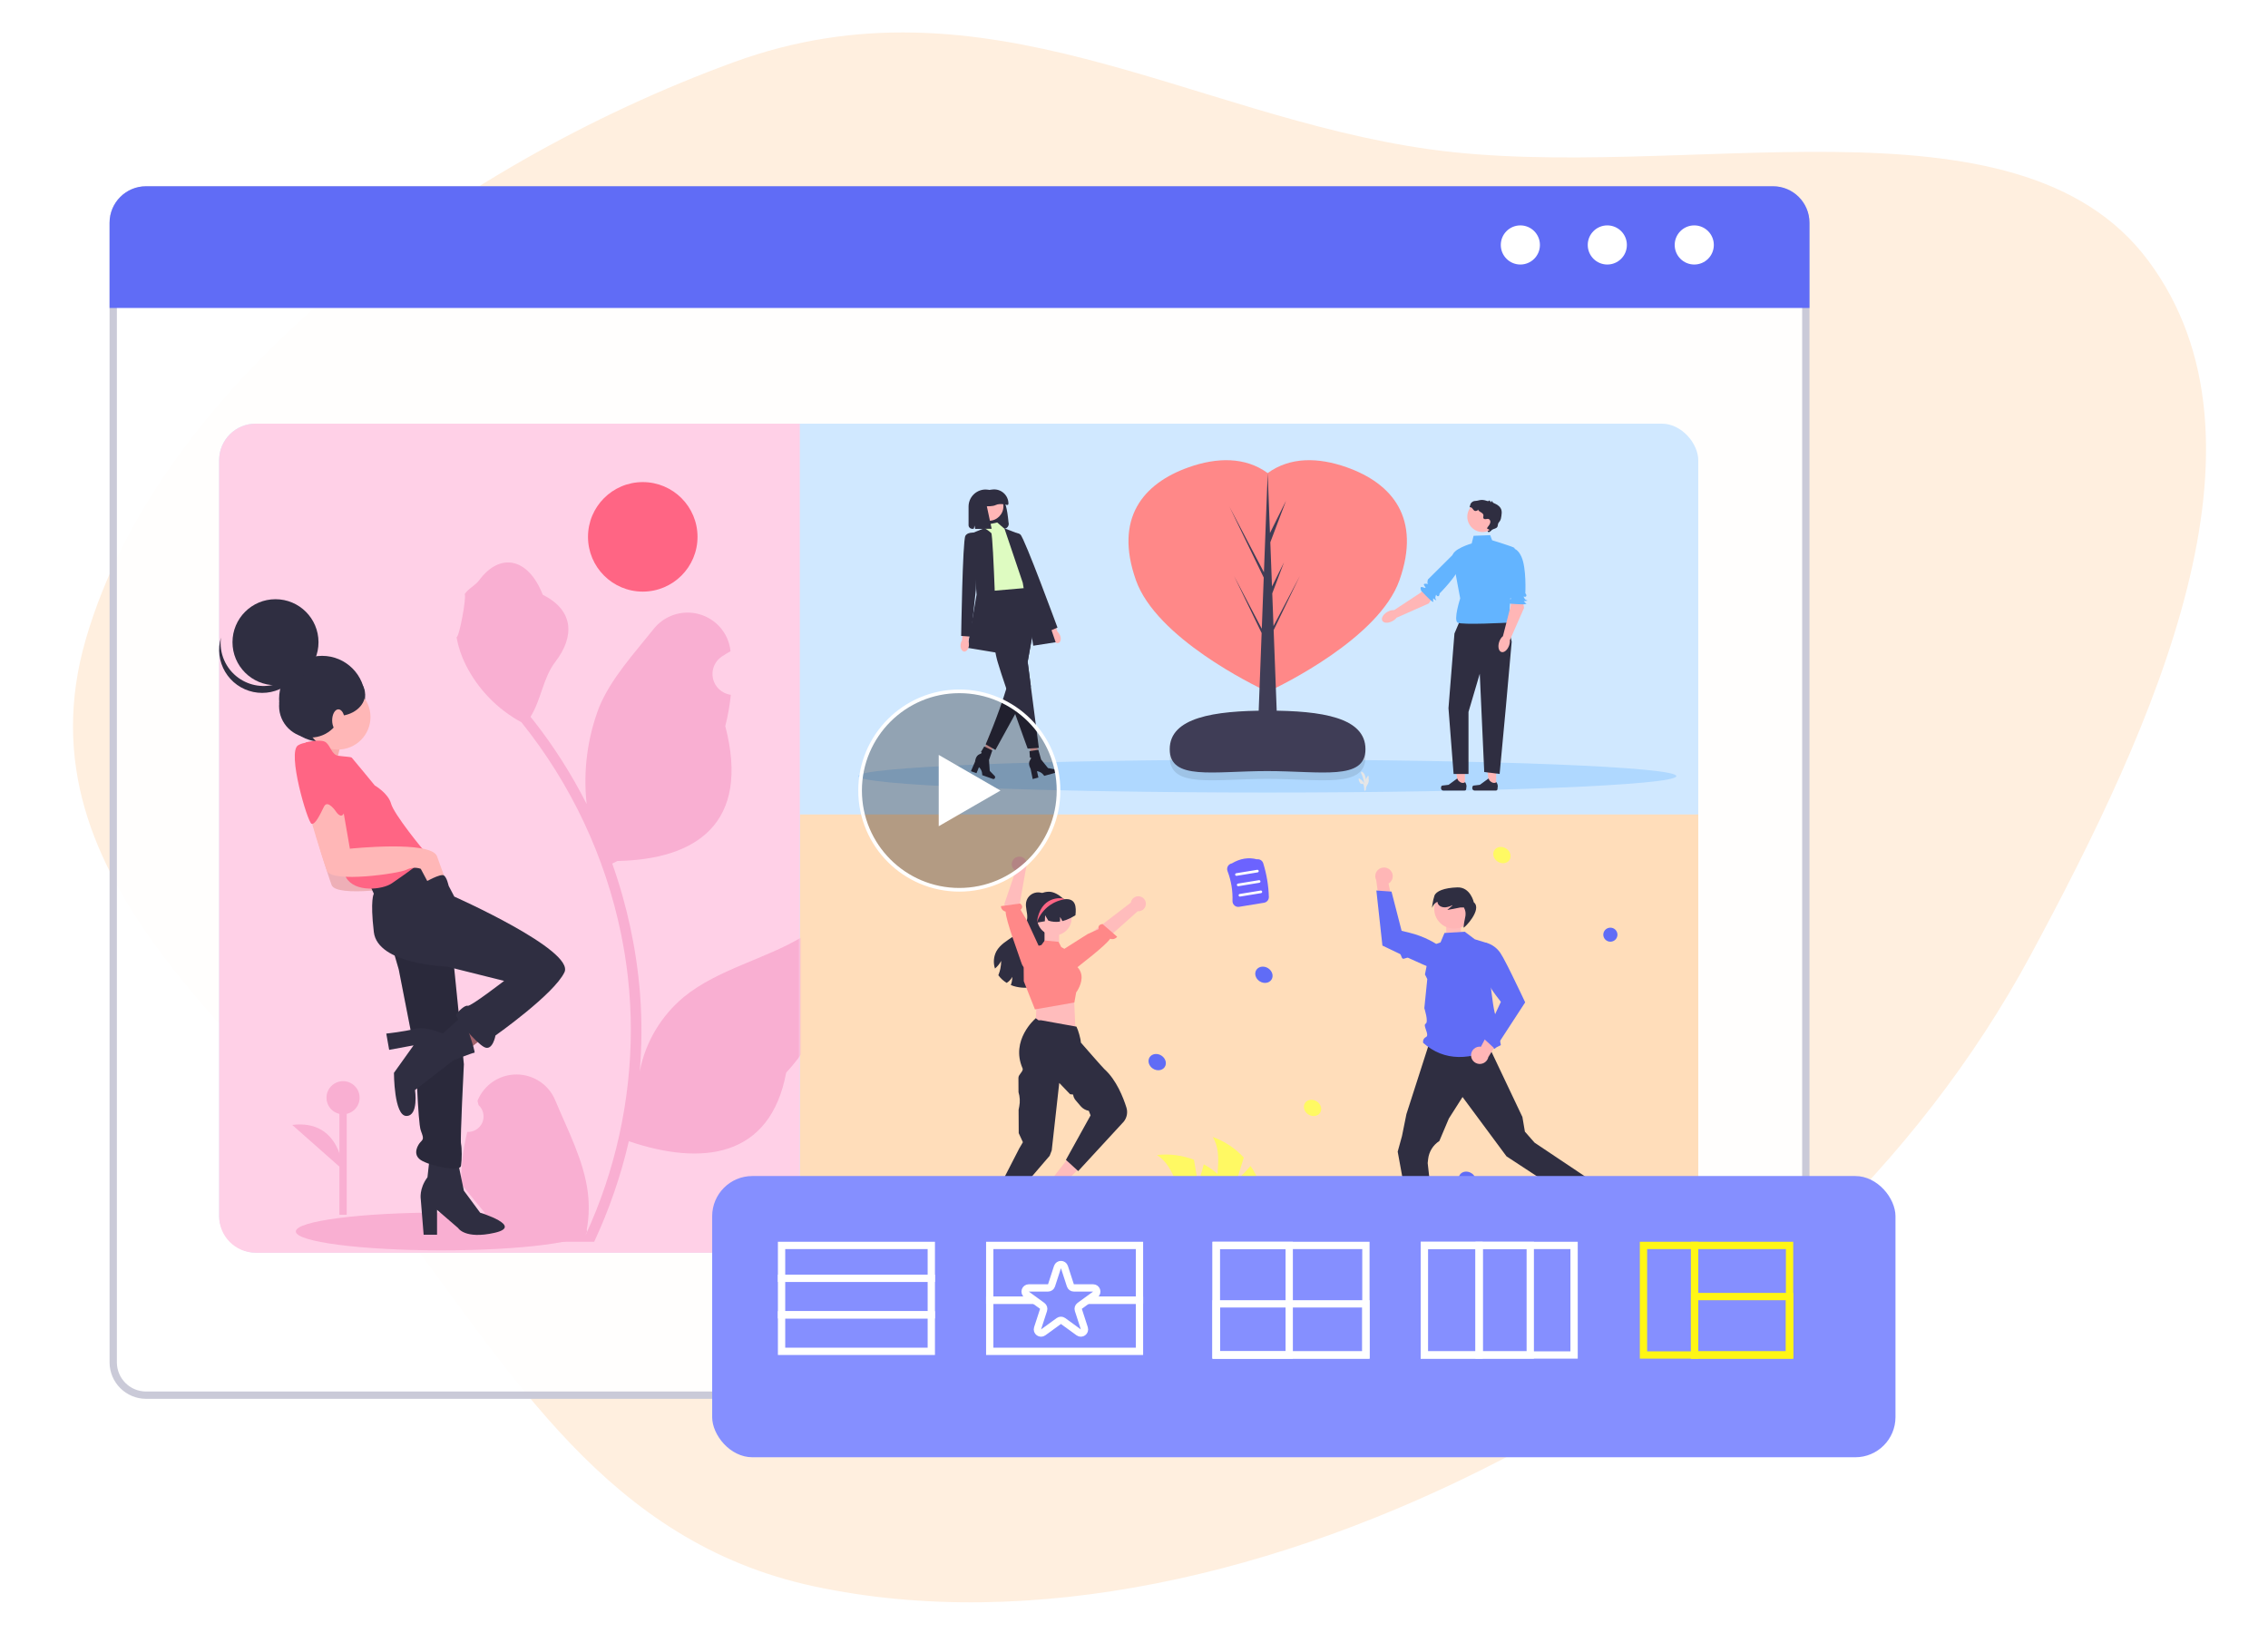 <svg fill="none" height="447" viewBox="0 0 621 447" width="621" xmlns="http://www.w3.org/2000/svg" xmlns:xlink="http://www.w3.org/1999/xlink"><filter id="a" color-interpolation-filters="sRGB" filterUnits="userSpaceOnUse" height="99" width="346" x="184" y="311"><feFlood flood-opacity="0" result="BackgroundImageFix"/><feColorMatrix in="SourceAlpha" result="hardAlpha" type="matrix" values="0 0 0 0 0 0 0 0 0 0 0 0 0 0 0 0 0 0 127 0"/><feOffset dy="4"/><feGaussianBlur stdDeviation="5.5"/><feComposite in2="hardAlpha" operator="out"/><feColorMatrix type="matrix" values="0 0 0 0 0.679 0 0 0 0 0.679 0 0 0 0 0.679 0 0 0 0.36 0"/><feBlend in2="BackgroundImageFix" mode="normal" result="effect1_dropShadow_23_863"/><feBlend in="SourceGraphic" in2="effect1_dropShadow_23_863" mode="normal" result="shape"/></filter><mask id="b" height="447" maskUnits="userSpaceOnUse" width="621" x="0" y="0"><path d="m0 0h621v447h-621z" fill="#c4c4c4"/></mask><mask id="c" height="227" maskUnits="userSpaceOnUse" width="159" x="60" y="116"><path d="m60 126c0-5.523 4.477-10 10-10h149v227h-149c-5.523 0-10-4.477-10-10z" fill="#ffe8f3"/></mask><g mask="url(#b)"><path clip-rule="evenodd" d="m411.21 399.623c-60.738 31.499-129.048 47.423-188.371 34.713-56.807-12.171-82.714-58.707-114.086-99.515-38.423-49.982-104.734-92.655-85.259-159.796 20.291-69.954 99.451-129.561 177.44-158.005 68.467-24.972 124.802 14.639 190.414 23.841 68.594 9.62 160.821-17.815 196.837 30.469 36.994 49.595 2.123 126.55-32.208 190.234-30.812 57.157-81.972 105.492-144.767 138.06z" fill="#ffefdf" fill-rule="evenodd"/></g><path d="m40 52h445.451c4.971 0 9 4.029 9 9v312c0 4.971-4.029 9-9 9h-445.451c-4.971 0-9-4.029-9-9v-312c0-4.971 4.029-9 9-9z" fill="#fff" fill-opacity=".922" stroke="#cacad8" stroke-width="2"/><rect fill="#d0e8ff" height="227" rx="10" width="405" x="60" y="116"/><path d="m347 217c61.856 0 112-2.015 112-4.5s-50.144-4.5-112-4.5-112 2.015-112 4.5 50.144 4.5 112 4.5z" fill="#afd8ff"/><path d="m368.732 127.94c-7.793-2.758-15.485-2.869-21.625 1.588-6.141-4.457-13.832-4.346-21.625-1.588-12.465 4.411-20.469 13.922-14.454 30.919 5.603 15.832 32.204 28.747 35.827 30.444.061.125.094.19.094.19s.055-.025.158-.073c.103.048.158.073.158.073s.032-.065.094-.19c3.623-1.697 30.224-14.612 35.827-30.444 6.015-16.997-1.99-26.508-14.454-30.919z" fill="#f88"/><path d="m355.891 157.736-7.196 13.685-.34-8.95 3.214-8.5-3.286 6.603-.459-12.095 4.302-11.379-4.398 8.84-.621-16.37-1.03 27.132-9.428-17.929 9.373 19.371-.532 14.019-7.586-14.427 7.542 15.587-1.128 29.729h5.577l-1.158-30.531z" fill="#3f3d56"/><path d="m373.878 207.267c0 8.672-12.088 5.99-26.888 5.99s-26.708 2.682-26.708-5.99 12.086-10.558 26.886-10.558 26.71 1.886 26.71 10.558z" fill="#000" opacity=".1"/><path d="m373.878 205.132c0 8.672-12.088 5.99-26.888 5.99s-26.708 2.682-26.708-5.99 12.086-10.558 26.886-10.558 26.71 1.886 26.71 10.558z" fill="#3f3d56"/><path d="m409.667 215.327h-1.884l-.896-7.267h2.781z" fill="#ffb6b6"/><path d="m403.212 215.284c-.058.099-.089.418-.089.533 0 .353.286.639.639.639h5.835c.241 0 .436-.195.436-.436v-.243s.289-.73-.306-1.63c0 0-.738.705-1.842-.399l-.325-.589-2.356 1.722-1.306.161c-.285.035-.539-.005-.686.242z" fill="#2f2e41"/><path d="m401.101 215.327h-1.884l-.896-7.267h2.781z" fill="#ffb6b6"/><path d="m394.647 215.284c-.059.099-.09.418-.09.533 0 .353.286.639.639.639h5.835c.241 0 .436-.195.436-.436v-.243s.289-.73-.305-1.63c0 0-.739.705-1.843-.399l-.325-.589-2.356 1.722-1.306.161c-.285.035-.539-.005-.685.242z" fill="#2f2e41"/><path d="m412.691 169.957-13.111.35-1.337 3.146-1.635 20.454 1.398 18.005h4.083v-16.994l3.085-10.451 1.224 26.921 4.214.524 1.729-18.53 1.574-17.656z" fill="#2f2e41"/><path d="m408.033 146.532-4.546.175-.524 2.097s-5.594 1.574-5.244 3.672c.349 2.097 2.097 11.362 2.097 11.362s-1.923 5.944-.699 6.643c1.224.7 13.834 0 13.834 0s1.025-2.622.501-2.971c-.525-.35 1.573-17.132 1.224-17.482-.35-.349-6.119-2.098-6.119-2.098z" fill="#63b4ff"/><path d="m416.948 164.013.35 2.448-3.846 8.74-1.923-1.049 2.098-8.216.349-3.146z" fill="#ffb6b6"/><path d="m413.277 150.203s1.923-.874 3.321 2.273c1.399 3.146 1.049 9.964 1.049 9.964s.525.524.175.874c-.349.35-1.014-.473-.349.639.349.585 1.398.41.349.585s-.681-.314-.349.349c.174.35.874.35.174.525-.699.175-4.217-.125-4.217-.125s-1.202-.574-.503-.924c.7-.35 1.049-.418.7-.559-.35-.14-1.224-.14-.7-.665.525-.524.874-.524.525-.524-.35 0-.743-.843-.743-.843z" fill="#63b4ff"/><path d="m413.233 176.668c.426-1.275.157-2.513-.6-2.766s-1.716.575-2.142 1.85c-.426 1.276-.157 2.514.6 2.767s1.716-.576 2.142-1.851z" fill="#ffb6b6"/><path d="m392.596 163.185-1.391 2.044-8.731 3.868-.714-2.071 7.086-4.658 2.378-2.089z" fill="#ffb6b6"/><path d="m399.188 150.507s2.01.65.923 3.917c-1.087 3.268-5.939 8.07-5.939 8.07s.035.741-.459.763c-.494.023-.431-1.032-.689.237-.136.668.757 1.245-.136.668-.893-.578-.292-.691-.494.023-.106.376.411.847-.224.505-.634-.342-3.032-2.935-3.032-2.935s-.501-1.233.251-1.02c.752.212 1.057.397.893.058-.163-.34-.809-.929-.068-.963.74-.034.999.202.74-.034-.258-.235.019-1.123.019-1.123z" fill="#63b4ff"/><path d="m381.324 170.033c1.173-.655 1.81-1.751 1.421-2.448s-1.656-.731-2.83-.076-1.81 1.751-1.421 2.448 1.656.731 2.83.076z" fill="#ffb6b6"/><path d="m405.958 145.677c2.319 0 4.199-1.879 4.199-4.198s-1.88-4.198-4.199-4.198c-2.318 0-4.198 1.879-4.198 4.198s1.88 4.198 4.198 4.198z" fill="#ffb6b6"/><path d="m402.605 138.102c.214-.606.806-.973 1.448-.959.028.001.055.001.082-.001.323-.013.634-.123.951-.188.591-.121 1.214-.08 1.785.116.177.061.355.137.542.137.188 0 .392-.102.438-.284.011.164.021.329.032.494.061-.134.122-.267.183-.4l.123.531.391-.444c-.035.196.079.393.234.518.154.126.345.195.528.273.79.336 1.531.932 1.759 1.76.143.523.068 1.078-.008 1.615-.067.475-.14.966-.398 1.37-.166.259-.404.477-.505.767-.094.271-.058.581-.192.834-.134.255-.411.399-.682.495-.271.097-.559.165-.792.334-.234.168-.504.653-1.013.627l-.164-.308c-.169-.138.456-.029.462-.246.007-.218-.751-.353-.644-.542.165-.29.388-.543.574-.821.217-.324.388-.704.313-1.1-.029-.154-.102-.299-.211-.411-.317-.323-.67-.181-1.013-.135-.237.032-.519-.005-.642-.21-.144-.239.016-.544-.003-.822-.021-.295-.245-.537-.488-.706-.243-.168-.52-.29-.739-.489s-.184-.096-.089-.376c-1.627 1.221-1.387-.887-2.48-.624.053-.273.125-.542.218-.805z" fill="#2f2e41"/><path d="m372.195 213.168c.427.224.855.526 1.18 1.061.061.101.115.211.166.324-.144-1.023-.43-1.986-.844-2.787-.152-.296.104-.73.257-.432.656.34.932 1.136 1.037 2.079.13-.338.291-.642.477-.896.077-.103.183-.125.258 0 .063.107.076.328 0 .432.281 1.481-.446 1.94-.698 2.677-.005.163-.011.325-.017.482-.005.157-.065.25-.134.282-.033.087-.094.147-.155.147-.103 0-.176-.14-.182-.305-.02-.606-.082-1.659-.442-1.603-.767.119-.802-.501-1-.872-.156-.292-.128-.706.097-.589z" fill="#e6e6e6"/><path d="m283.113 209.289 1.533-.386-1.047-7.075-2.261.569z" fill="#ffb6b6"/><path d="m289.217 211.018c.071.257-.054.516-.279.578l-3.022.838s-.628-1.113-1.983-1.292l.39 1.733-1.559.432-.573-2.802s-.825-1.355-.167-2.347-.015-.693-.015-.693l-.13-1.796 2.432-.375.757 2.666 1.878 2.335 1.906.363c.17.033.313.174.365.36z" fill="#2f2e41"/><path d="m268.437 208.06 1.477.56 3.192-6.4-2.18-.827z" fill="#ffb6b6"/><path d="m272.452 212.971c-.089.252-.34.393-.56.315l-2.957-1.044s.122-1.272-.887-2.194l-.672 1.644-1.526-.538 1.134-2.625s.1-1.583 1.207-2.02.384-.577.384-.577l.921-1.547 2.21 1.084-.905 2.62.203 2.989 1.355 1.39c.12.123.157.321.093.503z" fill="#2f2e41"/><path d="m274.851 144.786h-7.84c.011-.368-.067-.736-.228-1.065-.004.366-.086.732-.238 1.065h-.356c-.544 0-.987-.443-.987-.987v-5.095c0-2.494 1.96-4.55 4.451-4.669.075-.004.148-.006.222-.006 2.03 0 3.842 1.317 4.459 3.267.906-.418 1.449 1.956 1.809 5.727.274.874-.378 1.763-1.292 1.763z" fill="#2f2e41"/><path d="m290.237 173.914c.389.922.228 1.869-.358 2.116-.586.248-1.377-.299-1.765-1.22-.171-.403-.236-.812-.206-1.164l-1.597-3.925 1.857-.711 1.378 3.945c.274.224.521.556.691.959z" fill="#ffb6b6"/><path d="m273.058 143.062-3.748.783.575 1.725-1.15 13.189 1.916 4.247 11.688-.958-2.874-5.748s1.15-4.79-.383-5.748-4.024-5.748-4.024-5.748z" fill="#defbc1"/><path d="m269.564 144.608-3.319 1.345 1.149 16.861-2.491 14.562 8.048 1.342s-.958-32.19-1.533-32.765-1.854-1.345-1.854-1.345z" fill="#2f2e41"/><path d="m276.067 146.712s2.16-1.367 3.327-.355 10.153 25.475 10.153 25.475l-2.424 1.053-5.558-11.655z" fill="#2f2e41"/><path d="m282.255 187.928 2.192 16.848-3.066.192s-1.594-4.35-3.412-9.473c-.387-1.087-.784-2.207-1.177-3.33-.425-1.219-.848-2.438-1.251-3.614-.994-2.901-1.866-5.541-2.364-7.266-.086-.302-.163-.576-.226-.818-1.342-5.15-2.108-18.611-2.108-18.611l11.113-.958.119.148 2.372 2.964-.111.627-2.955 16.572z" fill="#2f2e41"/><path d="m281.381 181.209.874 6.719-3.93 6.919-.356.648-5.411 9.833-2.673-1.516s3.478-7.992 5.656-15.261c.242-.799.466-1.59.667-2.361.592-2.255-.377-6.371.002-7.505 1.282-3.828 5.459-11.487 7.398-14.957l.728.909z" fill="#2f2e41"/><path d="m275.01 144.658 3.88 1.487 10.156 29.699-6.132.958-2.874-17.245z" fill="#2f2e41"/><path d="m265.307 176.715c-.098.995-.692 1.751-1.325 1.688s-1.067-.92-.968-1.915c.043-.436.181-.826.376-1.121l.471-4.211 1.972.263-.674 4.124c.133.327.192.737.148 1.172z" fill="#ffb6b6"/><path d="m267.586 145.953s-2.491-.575-3.258.766c-.766 1.342-1.149 27.4-1.149 27.4l2.635.192 1.388-12.838z" fill="#2f2e41"/><path d="m270.765 142.597c2.199 0 3.983-1.783 3.983-3.983s-1.784-3.983-3.983-3.983c-2.2 0-3.983 1.783-3.983 3.983s1.783 3.983 3.983 3.983z" fill="#ffb6b6"/><path d="m275.765 138.271s-1.941-.575-3.102 0c-1.615.799-5.736 0-5.736 0v-1.8c0-1.051.782-1.938 1.825-2.068l2.975-.372c2.334-.292 4.397 1.528 4.397 3.881 0 .199-.161.359-.359.359z" fill="#2f2e41"/><path d="m271.525 144.786h-4.514c.011-.368-.067-.736-.228-1.065-.004.365-.086.731-.238 1.065h-.193v-8.048h3.449z" fill="#2f2e41"/><path d="m219 223h246v110c0 5.523-4.477 10-10 10h-236z" fill="#ffddba"/><path d="m338.627 323.182 1.933-6.237c-2.326-2.535-5.242-4.471-8.494-5.637 3.177 5.215.098 12.017 1.381 17.974.415 1.855 1.245 3.594 2.431 5.088 1.185 1.493 2.694 2.704 4.415 3.541l2.934 3.601c1.538-2.662 2.475-5.622 2.747-8.677s-.128-6.133-1.173-9.02c-.602-1.614-1.407-3.146-2.395-4.561-1.744 2.031-3.779 3.928-3.779 3.928z" fill="#fff963"/><path d="m327.997 323.979-1.078-6.436c-3.223-1.242-6.704-1.686-10.14-1.293 5.191 3.263 5.498 10.712 9.328 15.477 1.207 1.477 2.733 2.666 4.466 3.48 1.733.813 3.629 1.23 5.547 1.218l4.247 1.927c.178-3.062-.316-6.125-1.448-8.98-1.133-2.854-2.876-5.431-5.111-7.554-1.265-1.179-2.675-2.195-4.197-3.024-.646 2.587-1.614 5.185-1.614 5.185z" fill="#fff963"/><path d="m396 253h4v3h-4z" fill="#ffbcbc"/><path d="m391.269 339.911h-2.978l-1.417-11.378h4.395z" fill="#ffb6b6"/><path d="m392.028 342.77h-9.602v-.12c0-.982.394-1.924 1.095-2.618s1.651-1.084 2.642-1.084h.001l1.754-1.318 3.272 1.318h.838z" fill="#2f2e41"/><path d="m439.371 329.152-2.031 2.158-9.368-6.731 2.997-3.185z" fill="#ffb6b6"/><path d="m442 330.551-6.547 6.957-.088-.082c-.725-.669-1.152-1.596-1.187-2.577-.035-.982.325-1.936 1.001-2.655l.222-2.169 3.205-1.473.571-.607z" fill="#2f2e41"/><path d="m434.965 322.757-3.148 6.521-19.327-12.676-2.812-3.795-9.219-12.443-3.748 5.891-2.607 6.157c-.85.549-1.566 1.279-2.097 2.135-.53.857-.862 1.82-.972 2.819l-.119 1.09 1.648 14.673-6.263 1.905-3.597-19.711 1.176-4.272 1.21-5.995 6.095-18.947h16.309l9.355 19.724.684 4.019 2.652 3.015z" fill="#2f2e41"/><path d="m401.07 255.111 2.746 2.071 3.311 1.007s1.369 19.074 2.602 20.295c1.234 1.222.121 1.255.369 2.842s.85 4.841.85 4.841c-8.325 4.365-15.503 4.483-21.268-.626-.074-.316-.036-.647.106-.939.143-.292.382-.527.678-.666 1.073-.564-.989-3.197-.113-3.637.877-.44-.356-4.258-.356-4.258l.809-7.966-.639-1.274 1.56-7.791 2.707-.979 1.081-2.581z" fill="#606cf6"/><path d="m402.79 289.01c-.012-.344.052-.687.188-1.004.136-.318.341-.602.599-.832.259-.231.566-.402.898-.502.333-.101.684-.128 1.029-.079l3.869-7.45 2.156 3.794-4.005 6.493c-.121.568-.447 1.072-.918 1.417s-1.054.507-1.637.456c-.583-.052-1.128-.314-1.529-.736-.402-.423-.633-.977-.65-1.557z" fill="#ffb6b6"/><path d="m409.307 287.188 8.299-12.742-.028-.058c-.031-.067-1.91-4.088-3.731-7.771-.281-.567-.56-1.126-.831-1.661-.116-.231-.231-.458-.345-.679-.765-1.494-1.433-2.728-1.832-3.315-.882-1.326-2.196-2.313-3.722-2.797l-.039-.01-.036.015c-.747.313-1.364.867-1.75 1.574-.385.706-.517 1.521-.372 2.311.72 3.81 2.324 7.403 4.686 10.494l1.345 1.756-4.675 10.07z" fill="#606cf6"/><path d="m380.768 238.348c.229.259.397.566.493.897s.118.679.063 1.02c-.054.34-.183.665-.378.95-.195.286-.45.526-.749.703l1.73 8.201-4.086-1.603-1.017-7.542c-.267-.516-.334-1.112-.187-1.673.146-.562.495-1.052.982-1.375.486-.324 1.075-.46 1.655-.382.581.077 1.112.363 1.494.804z" fill="#ffb6b6"/><path d="m376.865 243.828 1.652 15.075.059.028c.048.024 2.142 1.041 4.712 2.252.433.205.371 1.09.824 1.302.312.145 1.136-.384 1.452-.237 2.809 1.301 5.649 2.566 6.781 2.909 1.528.48 3.176.427 4.67-.149l.036-.016.019-.035c.382-.708.508-1.524.359-2.313-.149-.79-.566-1.505-1.18-2.028-2.982-2.511-6.511-4.301-10.311-5.229l-2.162-.526-2.768-10.738z" fill="#606cf6"/><path d="m398.143 254.257c2.999 0 5.431-2.409 5.431-5.38s-2.432-5.38-5.431-5.38-5.431 2.409-5.431 5.38 2.432 5.38 5.431 5.38z" fill="#ffb6b6"/><path d="m392.751 245.272c.447-1.287 2.67-2.18 6.274-2.304s4.519 4.084 4.519 4.084c2.406 1.933-2.57 7.109-2.81 6.923l.108-.973c.179-1.611.941-2.867-.028-4.546l-.93.01c-1.201.229-2.402.458-3.603.687l1.422-1.24-.04-.062c-.605.312-1.263.51-1.941.584-.764.044-1.6-.257-1.966-.923-.097-.183-.157-.384-.175-.59-1.031.408-1.502 1.666-1.502 1.666s.226-2.029.672-3.316z" fill="#2f2e41"/><path d="m286.88 245.595c-.074-.093-.153-.181-.237-.264.02-.028.041-.058.062-.087z" fill="#2f2e41"/><path d="m287.936 267.231c-.888 1.563-2.662 2.436-4.421 2.863-1.975.512-4.055.473-6.009-.115-.248-.08-.496-.172-.736-.274.115-.304.207-.616.274-.934.09-.43.135-.868.134-1.307-.196.378-.449.724-.751 1.026-.234.243-.499.453-.788.627-.898-.54-1.676-1.256-2.286-2.103.039-.095.078-.189.114-.284.188-.494.336-1.002.444-1.52.147-.699.221-1.411.22-2.125-.319.615-.732 1.178-1.224 1.668-.148.156-.305.304-.47.442-.256-.77-.355-1.583-.291-2.392.063-.808.289-1.596.663-2.317 1.022-1.873 3.005-2.986 4.772-4.196 1.769-1.21 3.538-2.847 3.688-4.973.1-1.435-.571-2.872-.303-4.284.113-.596.389-1.149.798-1.6.408-.451.934-.782 1.519-.958.586-.175 1.208-.188 1.801-.037.592.151 1.131.46 1.559.893-1.002 1.407-1.999 2.863-2.405 4.536-.413 1.704-.075 3.702 1.281 4.83.465.388 1.036.665 1.395 1.151.477.644.48 1.504.557 2.297.155 1.542.664 3.026.938 4.553.276 1.525.292 3.18-.473 4.533z" fill="#2f2e41"/><path d="m269.726 330.668 2.357 1.804 8.145-8.147-3.479-2.662z" fill="#ffbcbc"/><path d="m269.826 328.906 3.897 2.631-1.233 1.581 1.652 5.135c.082.253.079.526-.007.778s-.251.471-.471.623c-.22.153-.484.232-.752.226-.269-.007-.528-.098-.741-.261l-4.436-3.395.456-2.149-1.519 1.336-1.672-1.28z" fill="#2f2e41"/><path d="m281.683 250.14c0 .912.225 1.81.657 2.616.432.805 1.057 1.494 1.821 2.004.763.511 1.641.828 2.556.924.916.095 1.842-.033 2.696-.374s1.61-.885 2.203-1.583c.592-.698 1.002-1.53 1.195-2.422.192-.892.16-1.818-.093-2.695s-.72-1.679-1.359-2.336l-.027-.026c-.045-.047-.09-.094-.137-.139h-.001s0 0-.001 0v-.001s0 0 0-.001c-.059-.053-.117-.107-.178-.158-.99-.86-2.382-1.794-3.802-1.794-3.107 0-5.53 2.906-5.53 5.985z" fill="#2f2e41"/><path d="m313.749 247.278c.026.297-.013.597-.115.877-.103.281-.266.536-.479.747s-.47.374-.753.476-.585.142-.885.116l-13.931 12.459-2.397-3.75 14.447-11.068c.078-.497.336-.948.727-1.268s.887-.488 1.394-.47c.506.018.989.219 1.356.565.367.347.593.815.636 1.316z" fill="#ffbcbc"/><path d="m292.023 265.888s.518.949 2.289-.516c1.417-1.172 8.208-6.261 9.671-8.346.334.131.702.148 1.047.049s.647-.31.859-.598l-4.009-3.477c-1.199.137-1.173.935-1.048 1.388l-3.024 1.357-7.808 4.943 1.636 4.521z" fill="#f88"/><path d="m284.069 274.451-.292 1.377-.248 5.081 10.915.594-.339-7.814-1.058-1.722z" fill="#ffbcbc"/><path d="m288.695 256.102c2.605 0 4.717-2.092 4.717-4.673s-2.112-4.673-4.717-4.673-4.717 2.092-4.717 4.673 2.112 4.673 4.717 4.673z" fill="#ffbcbc"/><path d="m286 255h4v3h-4z" fill="#ffbcbc"/><path d="m280.32 268.665-.029-3.884c-.001-1.398.476-2.755 1.354-3.849s2.104-1.861 3.478-2.177l.018-.004.933-1.245 3.79.376.694 1.406 2.747 1.62 1.057 3.367c.458.302.849.695 1.148 1.154s.499.974.589 1.512c.359 2.272-1.247 4.544-1.438 4.805l-.492 2.745-10.703 1.871-.087.01z" fill="#f88"/><path d="m294.467 250.596c-.55.345-1.121.657-1.709.934-.598.284-1.222.508-1.865.667-.184-.399-.409-.779-.671-1.133.067.419.069.847.005 1.266-1.065.171-2.156.082-3.179-.258l-.888-1.476-.068 1.647c-.736.133-1.469.259-2.205.389-.044.005-.088.016-.129.023-.457-2.041.191-4.29 1.632-5.651.715-.668 1.608-1.122 2.574-1.307.965-.186 1.964-.096 2.88.259.116.046.235.097.349.151v.001c.001.001.001.001.001.001h.001c.067.033.124.113.199.105 3.223-.356 3.326 2.121 3.073 4.382z" fill="#2f2e41"/><path d="m286.62 324.643 2.36 1.799 8.129-8.163-3.484-2.655z" fill="#ffbcbc"/><path d="m286.93 323.043 3.903 2.624-1.23 1.583 1.662 5.131c.082.254.081.527-.005.779-.085.252-.25.471-.47.624s-.483.232-.752.227c-.268-.006-.528-.097-.741-.259l-4.442-3.386.451-2.15-1.516 1.338-1.675-1.276z" fill="#2f2e41"/><path d="m278.96 314.68v-.031l1.118-1.909-1.142-2.486-.034-6.387.185-.959c.249-1.289.176-2.62-.211-3.875l-.021-3.888c-.04-.974 1.483-1.83 1.128-2.642-3.357-7.674 3.428-13.529 3.474-13.576l.138-.143.753.565.716.001 9.663 1.744.069.129c.381.706 1.114 3.14 1.158 4.241.481.553 5.967 6.841 6.454 7.278 3.296 2.953 5.182 7.842 6.014 10.493.206.655.248 1.35.121 2.025s-.418 1.309-.849 1.846l-12.475 13.536-3.357-3.07 6.75-12.184-.487-1.237c-.873-.159-1.664-.614-2.236-1.287l-1.367-1.607c-.379-.443-.619-.986-.692-1.563l-.829-.098-2.969-3.089-2.06 18.48-.56 1.46-9.754 11.358-4.131-2.559z" fill="#2f2e41"/><path d="m277.47 235.332c-.187.233-.32.505-.39.795s-.075.592-.015.884c.061.293.185.568.365.808.18.239.41.437.675.579l-3.101 9.095 2.532 9.638 4.084-1.829-2.52-7.27 1.885-10.582c.211-.457.245-.974.097-1.455-.149-.48-.471-.889-.904-1.151-.433-.261-.948-.355-1.447-.266-.499.09-.948.358-1.261.754z" fill="#ffbcbc"/><path d="m281.208 265.072s-.959.51-1.626-1.677c-.534-1.751-4.168-11.258-4.234-13.796-.351-.073-.669-.259-.902-.53-.234-.27-.369-.61-.386-.966l5.278-.723c.926.767.462 1.42.106 1.73l1.798 3.016 3.757 8.143-3.091 4.446z" fill="#f88"/><path d="m283.886 252.632c.542-1.619 1.514-3.064 2.814-4.183s2.88-1.871 4.574-2.177c.007-.002.029-.011.058-.024.018-.011.041-.023.063-.034-.067-.038-.132-.071-.2-.105h-.001s0 0-.001 0v-.001s0 0 0-.001c-.059-.053-.117-.107-.178-.158l-.171.007s-6.01-.943-6.958 6.676z" fill="#fd6584"/><path d="m361.443 304.705c.656-.977.267-2.375-.868-3.123-1.134-.748-2.586-.563-3.242.414s-.268 2.375.867 3.123 2.587.562 3.243-.414z" fill="#fff963"/><path d="m348.127 268.251c.656-.977.268-2.375-.867-3.123s-2.587-.563-3.243.414-.268 2.375.867 3.123 2.587.562 3.243-.414z" fill="#606cf6"/><path d="m403.812 324.371c.656-.977.267-2.375-.868-3.123s-2.586-.563-3.242.414-.268 2.375.867 3.123 2.587.562 3.243-.414z" fill="#606cf6"/><path d="m413.298 235.477c.656-.977.267-2.375-.868-3.123-1.134-.748-2.586-.562-3.242.415-.656.976-.268 2.374.867 3.122s2.587.563 3.243-.414z" fill="#fff963"/><path d="m318.904 292.165c.656-.977.268-2.375-.867-3.123s-2.587-.562-3.243.414c-.656.977-.268 2.375.867 3.123s2.587.563 3.243-.414z" fill="#606cf6"/><path d="m440.937 257.837c1.07 0 1.937-.859 1.937-1.918 0-1.06-.867-1.919-1.937-1.919s-1.937.859-1.937 1.919c0 1.059.867 1.918 1.937 1.918z" fill="#606cf6"/><path d="m338.009 247.921c-.178-.155-.319-.347-.412-.562-.094-.216-.138-.449-.129-.684.097-2.787-.366-5.565-1.363-8.172-.085-.22-.119-.455-.1-.689s.09-.46.208-.664c.113-.195.269-.364.455-.493.186-.13.398-.218.622-.257 2.251-1.346 4.559-1.724 6.861-1.123.371-.054.75.025 1.067.222.318.197.555.501.667.855.932 2.997 1.451 6.105 1.541 9.24.009.376-.12.742-.362 1.032-.242.289-.582.483-.956.544l-6.812 1.115c-.228.038-.462.025-.685-.038-.222-.063-.428-.174-.602-.326z" fill="#6c63ff"/><path d="m338.614 239.802 5.733-.939c.047-.007.093-.024.133-.049.041-.025.076-.057.104-.096.028-.038.048-.082.059-.128.01-.046.012-.094.004-.14-.008-.047-.025-.092-.05-.132s-.058-.075-.097-.102c-.039-.028-.083-.047-.129-.058-.047-.011-.095-.012-.142-.004l-5.733.938c-.095.016-.18.068-.235.145-.056.078-.079.174-.063.268.015.094.068.178.146.234.078.055.175.078.27.063z" fill="#fff"/><path d="m339.088 242.641 5.733-.938c.095-.016.18-.068.236-.145.056-.078.079-.174.063-.269-.016-.094-.069-.178-.147-.233-.078-.056-.175-.078-.271-.063l-5.732.938c-.048.008-.093.025-.133.05-.041.024-.076.057-.104.096-.028.038-.048.081-.059.128-.011.046-.012.093-.004.14.007.047.024.091.05.132.025.04.058.075.097.102.039.028.083.047.129.058.047.011.095.012.142.004z" fill="#fff"/><path d="m339.562 245.481 5.732-.939c.095-.015.18-.067.236-.145.057-.078.079-.174.064-.268-.016-.094-.069-.178-.147-.234-.079-.056-.176-.078-.271-.062l-5.733.938c-.047.007-.092.024-.132.049-.041.025-.076.058-.104.096-.028.039-.048.082-.058.128-.011.046-.013.094-.005.14.008.047.025.092.05.132s.058.075.097.102c.039.028.082.047.129.058.046.011.094.012.142.005z" fill="#fff"/><path d="m60 126c0-5.523 4.477-10 10-10h149v227h-149c-5.523 0-10-4.477-10-10z" fill="#ffd0e7"/><g mask="url(#c)"><path d="m127.942 309.927c.874.04 1.74-.188 2.48-.653.739-.465 1.317-1.145 1.655-1.948.337-.802.419-1.688.233-2.538-.187-.85-.631-1.622-1.274-2.212l-.293-1.156c.039-.093.078-.185.117-.277.881-2.068 2.357-3.83 4.243-5.067 1.886-1.236 4.098-1.891 6.357-1.883 2.26.008 4.467.68 6.343 1.93 1.877 1.251 3.34 3.024 4.205 5.098 3.459 8.276 7.863 16.567 8.947 25.318.478 3.869.277 7.79-.595 11.59 8.124-17.607 12.343-36.743 12.37-56.112.002-4.86-.27-9.717-.814-14.547-.45-3.96-1.074-7.891-1.871-11.795-4.355-21.179-13.704-41.03-27.28-57.922-6.571-3.562-11.884-9.039-15.225-15.694-1.211-2.392-2.066-4.946-2.54-7.581.741.096 2.795-11.119 2.236-11.807 1.033-1.557 2.882-2.331 4.01-3.851 5.61-7.558 13.341-6.238 17.376 4.032 8.621 4.323 8.704 11.491 3.415 18.386-3.366 4.386-3.828 10.322-6.781 15.018.304.386.62.76.924 1.147 5.553 7.094 10.393 14.712 14.45 22.744-.987-8.998.191-18.101 3.436-26.559 3.289-7.883 9.454-14.521 14.882-21.336 1.436-1.83 3.386-3.197 5.603-3.927 2.218-.73 4.603-.79 6.855-.173s4.269 1.883 5.797 3.639c1.528 1.755 2.497 3.921 2.786 6.224.011.101.022.201.033.302-.807.452-1.596.931-2.368 1.439-.97.644-1.722 1.564-2.157 2.639-.435 1.076-.532 2.257-.28 3.389s.843 2.161 1.694 2.954c.852.793 1.924 1.311 3.078 1.488l.118.018c-.288 2.887-.795 5.748-1.519 8.559 6.964 26.758-8.071 36.503-29.54 36.941-.474.242-.936.483-1.409.712 4.076 11.478 6.633 23.433 7.606 35.565.551 7.158.519 14.348-.097 21.501l.037-.254c1.555-7.953 5.826-15.13 12.09-20.317 9.304-7.594 22.45-10.39 32.487-16.494 1.067-.68 2.307-1.043 3.575-1.046s2.51.354 3.58 1.029 1.923 1.641 2.46 2.782c.536 1.141.732 2.411.565 3.66l-.041.266c-1.496.606-2.953 1.303-4.362 2.089-.806.452-1.596.931-2.368 1.439-.97.644-1.722 1.564-2.156 2.64-.435 1.075-.533 2.256-.281 3.388.253 1.132.843 2.162 1.695 2.954.851.793 1.924 1.311 3.077 1.488l.118.018c.085.012.158.024.243.036-2.556 6.065-6.145 11.648-10.608 16.503-4.354 23.358-23.057 25.574-43.064 18.772h-.012c-2.195 9.477-5.375 18.702-9.49 27.525h-33.902c-.121-.374-.231-.761-.34-1.135 3.138.196 6.288.01 9.381-.555-2.515-3.066-5.031-6.157-7.546-9.223-.056-.058-.109-.118-.158-.181-1.276-1.57-2.564-3.127-3.84-4.696l-.001-.002c-.068-4.811.488-9.61 1.654-14.28z" fill="#f9afd2"/></g><path d="m175.993 161.985c8.28 0 14.992-6.712 14.992-14.992 0-8.281-6.712-14.993-14.992-14.993-8.281 0-14.993 6.712-14.993 14.993 0 8.28 6.712 14.992 14.993 14.992z" fill="#ff6584"/><path d="m120.865 342.347c22.016 0 39.864-2.317 39.864-5.174s-17.848-5.173-39.864-5.173c-22.017 0-39.865 2.316-39.865 5.173s17.848 5.174 39.865 5.174z" fill="#f9afd2"/><path d="m93.573 203.134s-2.361 7.081-1.049 8.655c1.311 1.573-7.868-4.721-7.868-4.721l4.983-5.77z" fill="#f9aaaa"/><path d="m88.19 203.122c6.503 0 11.776-5.272 11.776-11.776 0-6.503-5.272-11.775-11.776-11.775-6.504 0-11.776 5.272-11.776 11.775 0 6.504 5.272 11.776 11.776 11.776z" fill="#2f2e41"/><path d="m133.963 282.865-6.032 4.721-3.41-5.508 6.033-4.196z" fill="#a0616a"/><path d="m125.439 318.403 1.574 7.606 4.459 6.033s12.064 3.671 3.934 5.507c-8.131 1.836-9.967-1.311-9.967-1.311l-5.77-4.983v6.819h-3.672l-.786-9.704s-.525-2.885 1.835-6.033l.525-4.721z" fill="#2f2e41"/><path d="m95.015 224.247 2.098 12.064s22.294-2.36 23.867 2.099c1.573 4.458 2.098 5.77 2.098 5.77l-4.459 1.573-2.098-3.934c-.639-.226-1.318-.32-1.994-.275-.677.046-1.337.228-1.94.537-2.098 1.05-20.458 3.672-21.769.263-1.311-3.41-4.983-15.999-4.983-15.999l5.508-4.459z" fill="#ecaeb7"/><path d="m95.015 224.247 2.098 12.064s22.294-2.36 23.867 2.099c1.573 4.458 2.098 5.77 2.098 5.77l-4.459 1.573-2.098-3.934c-.639-.226-1.318-.32-1.994-.275-.677.046-1.337.228-1.94.537-2.098 1.05-20.458 3.672-21.769.263-1.311-3.41-4.983-15.999-4.983-15.999l5.508-4.459z" fill="#ffb7b7" opacity=".1"/><path d="m107.342 259.129 1.836 6.295 4.721 24.129s.525 17.835 1.312 19.933c.786 2.098.786 2.36 0 3.147-.787.787-2.361 3.41 0 4.984 2.36 1.573 10.753 3.409 11.015 1.573s.262-4.721 0-6.032c-.262-1.312.787-21.769.787-21.769l-3.147-31.211-10.754-4.983z" fill="#2f2e41"/><path d="m107.342 259.129 1.836 6.295 4.721 24.129s.525 17.835 1.312 19.933c.786 2.098.786 2.36 0 3.147-.787.787-2.361 3.41 0 4.984 2.36 1.573 10.753 3.409 11.015 1.573s.262-4.721 0-6.032c-.262-1.312.787-21.769.787-21.769l-3.147-31.211-10.754-4.983z" fill="#000" opacity=".1"/><path d="m118.62 234.475 5.77 11.016s33.047 14.687 30.162 20.72c-2.885 6.032-18.884 17.31-18.884 17.31s-.787 4.458-3.147 3.147c-2.361-1.311-8.131-8.13-7.606-8.917.524-.787 2.36-2.623 3.147-2.361.787.263 9.967-6.819 9.967-6.819l-15.737-3.934s-18.884-.525-19.933-9.442 0-10.491 0-10.491l-1.311-2.885 10.753-6.557z" fill="#2f2e41"/><path d="m126.751 278.013-5.508 4.983s-4.721-2.098-7.606-1.311-7.868 1.311-7.868 1.311l.787 4.459 6.691-1.235-5.38 7.529s0 11.803 3.41 11.803c3.409 0 2.36-7.082 2.36-7.082l10.491-8.13s5.246-2.098 5.77-2.098c.525 0-3.147-10.229-3.147-10.229z" fill="#2f2e41"/><path d="m92.524 205.232c4.925 0 8.917-3.993 8.917-8.918s-3.992-8.917-8.917-8.917-8.917 3.992-8.917 8.917 3.993 8.918 8.917 8.918z" fill="#ffb7b7"/><path d="m83.738 203.265s4.196-1.049 5.508 0c1.311 1.049 1.574 3.409 3.41 3.671 1.836.263 3.41.263 3.672.525.262.262 6.294 7.606 6.294 7.606s3.672 2.098 4.459 4.983 8.655 12.589 9.704 13.639c1.049 1.049-6.819 6.294-9.442 8.13-2.622 1.836-10.228 2.623-12.589-1.574-2.361-4.196-15.212-31.473-11.015-36.98z" fill="#ff6584"/><path d="m93.704 220.313 2.098 12.064s22.294-2.36 23.867 2.098c1.574 4.459 2.098 5.77 2.098 5.77l-4.458 1.574-2.098-3.934c-.64-.226-1.318-.32-1.995-.275-.676.045-1.336.228-1.94.537-2.098 1.049-20.457 3.672-21.768.262-1.311-3.409-4.983-15.998-4.983-15.998l5.508-4.459z" fill="#ffb7b7"/><path d="m88.692 204.368s6.323 13.322 5.799 16.994c-.524 3.671-2.361 1.049-2.361 1.049s-2.36-3.672-3.409-1.574-2.361 4.983-3.41 4.721-6.819-19.671-3.672-21.507c3.147-1.835 7.053.317 7.053.317z" fill="#ff6584"/><path d="m75.433 187.617c6.503 0 11.776-5.272 11.776-11.775 0-6.504-5.272-11.776-11.776-11.776s-11.776 5.272-11.776 11.776c0 6.503 5.272 11.775 11.776 11.775z" fill="#2f2e41"/><path d="m65.276 185.593c1.524 1.101 3.29 1.822 5.15 2.101s3.759.109 5.54-.496c1.78-.606 3.39-1.629 4.694-2.984 1.304-1.355 2.265-3.002 2.801-4.804-.203 1.615-.739 3.17-1.573 4.568s-1.95 2.607-3.276 3.552c-1.326.945-2.833 1.605-4.426 1.938-1.593.333-3.239.332-4.832-.003s-3.099-.997-4.424-1.943c-1.325-.947-2.438-2.157-3.271-3.556-.833-1.399-1.367-2.955-1.568-4.57-.201-1.616-.065-3.255.399-4.816-.264 2.097.041 4.225.883 6.163.842 1.937 2.19 3.613 3.903 4.85z" fill="#2f2e41"/><path d="m85.05 201.944c4.769 0 8.636-3.866 8.636-8.635s-3.866-8.636-8.636-8.636c-4.769 0-8.636 3.867-8.636 8.636s3.866 8.635 8.636 8.635z" fill="#2f2e41"/><path d="m92.311 196.057c4.227 0 7.654-2.68 7.654-5.986s-3.427-5.986-7.654-5.986-7.654 2.68-7.654 5.986 3.427 5.986 7.654 5.986z" fill="#2f2e41"/><path d="m92.655 200.249c.942 0 1.705-1.351 1.705-3.017 0-1.665-.763-3.016-1.705-3.016s-1.705 1.351-1.705 3.016c0 1.666.763 3.017 1.705 3.017z" fill="#ffb7b7"/><path d="m116.056 241.704s4.643-2.663 5.505-1.995 1.245 2.758 1.245 2.758l-5.366 2.106-1.574-2.885z" fill="#2f2e41"/><path d="m93.931 332.605v-32.045" stroke="#f9afd2" stroke-miterlimit="10" stroke-width="2"/><path d="m93.931 305.091c2.503 0 4.532-2.028 4.532-4.531s-2.029-4.532-4.532-4.532c-2.503 0-4.532 2.029-4.532 4.532s2.029 4.531 4.532 4.531z" fill="#f9afd2"/><path d="m93.931 320.31s-.647-13.924-13.919-12.305z" fill="#f9afd2"/><circle cx="262.667" cy="216.458" fill="#000" fill-opacity=".3" r="27.167" stroke="#fff"/><path d="m273.938 216.458-16.907 9.761v-19.523z" fill="#fff"/><path clip-rule="evenodd" d="m30 61c0-5.523 4.477-10 10-10h445.451c5.523 0 10 4.477 10 10v23.331h-465.451z" fill="#606cf6" fill-rule="evenodd"/><path clip-rule="evenodd" d="m440.097 61.714c2.958 0 5.357 2.399 5.357 5.357 0 2.959-2.399 5.357-5.357 5.357s-5.357-2.397-5.357-5.357c0-2.958 2.399-5.357 5.357-5.357z" fill="#fff" fill-rule="evenodd"/><path clip-rule="evenodd" d="m416.288 61.714c2.959 0 5.357 2.399 5.357 5.357 0 2.959-2.398 5.357-5.357 5.357-2.958 0-5.356-2.397-5.356-5.357 0-2.958 2.398-5.357 5.356-5.357z" fill="#fff" fill-rule="evenodd"/><path clip-rule="evenodd" d="m463.905 61.714c2.958 0 5.357 2.399 5.357 5.357 0 2.959-2.399 5.357-5.357 5.357s-5.357-2.397-5.357-5.357c0-2.958 2.399-5.357 5.357-5.357z" fill="#fff" fill-rule="evenodd"/><g filter="url(#a)"><rect fill="#858fff" height="77" rx="11" width="324" x="195" y="318"/></g><g stroke-width="2"><path d="m214 341h41v9h-41z" stroke="#fff"/><path d="m214 350h41v10h-41z" stroke="#fff"/><path d="m214 360h41v10h-41z" stroke="#fff"/><path d="m333 357h41v14h-41z" stroke="#fff"/><path d="m333 341h41v30h-41z" stroke="#fff"/><path d="m333 341h20v30h-20z" stroke="#fff"/><path d="m390 341h41v30h-41z" stroke="#fff"/><path d="m390 341h15v30h-15z" stroke="#fff"/><path d="m405 341h14v30h-14z" stroke="#fff"/><path d="m450 341h14v30h-14z" stroke="#fff614"/><path d="m464 341h26v30h-26z" stroke="#fff614"/><path d="m464 355h26v16h-26z" stroke="#fff614"/><path d="m271 356h41v14h-41z" stroke="#fff"/><path d="m271 341h41v15h-41z" stroke="#fff"/><path d="m289.549 346.927c.299-.921 1.603-.921 1.902 0l1.631 5.019c.134.412.518.691.951.691h5.277c.969 0 1.372 1.24.588 1.809l-4.269 3.102c-.351.255-.498.706-.364 1.118l1.631 5.02c.3.921-.755 1.687-1.539 1.118l-4.269-3.102c-.351-.255-.825-.255-1.176 0l-4.269 3.102c-.784.569-1.839-.197-1.539-1.118l1.631-5.02c.133-.412-.013-.863-.364-1.118l-4.269-3.102c-.784-.569-.381-1.809.587-1.809h5.278c.433 0 .817-.279.951-.691z" fill="#858fff" stroke="#fff"/></g></svg>